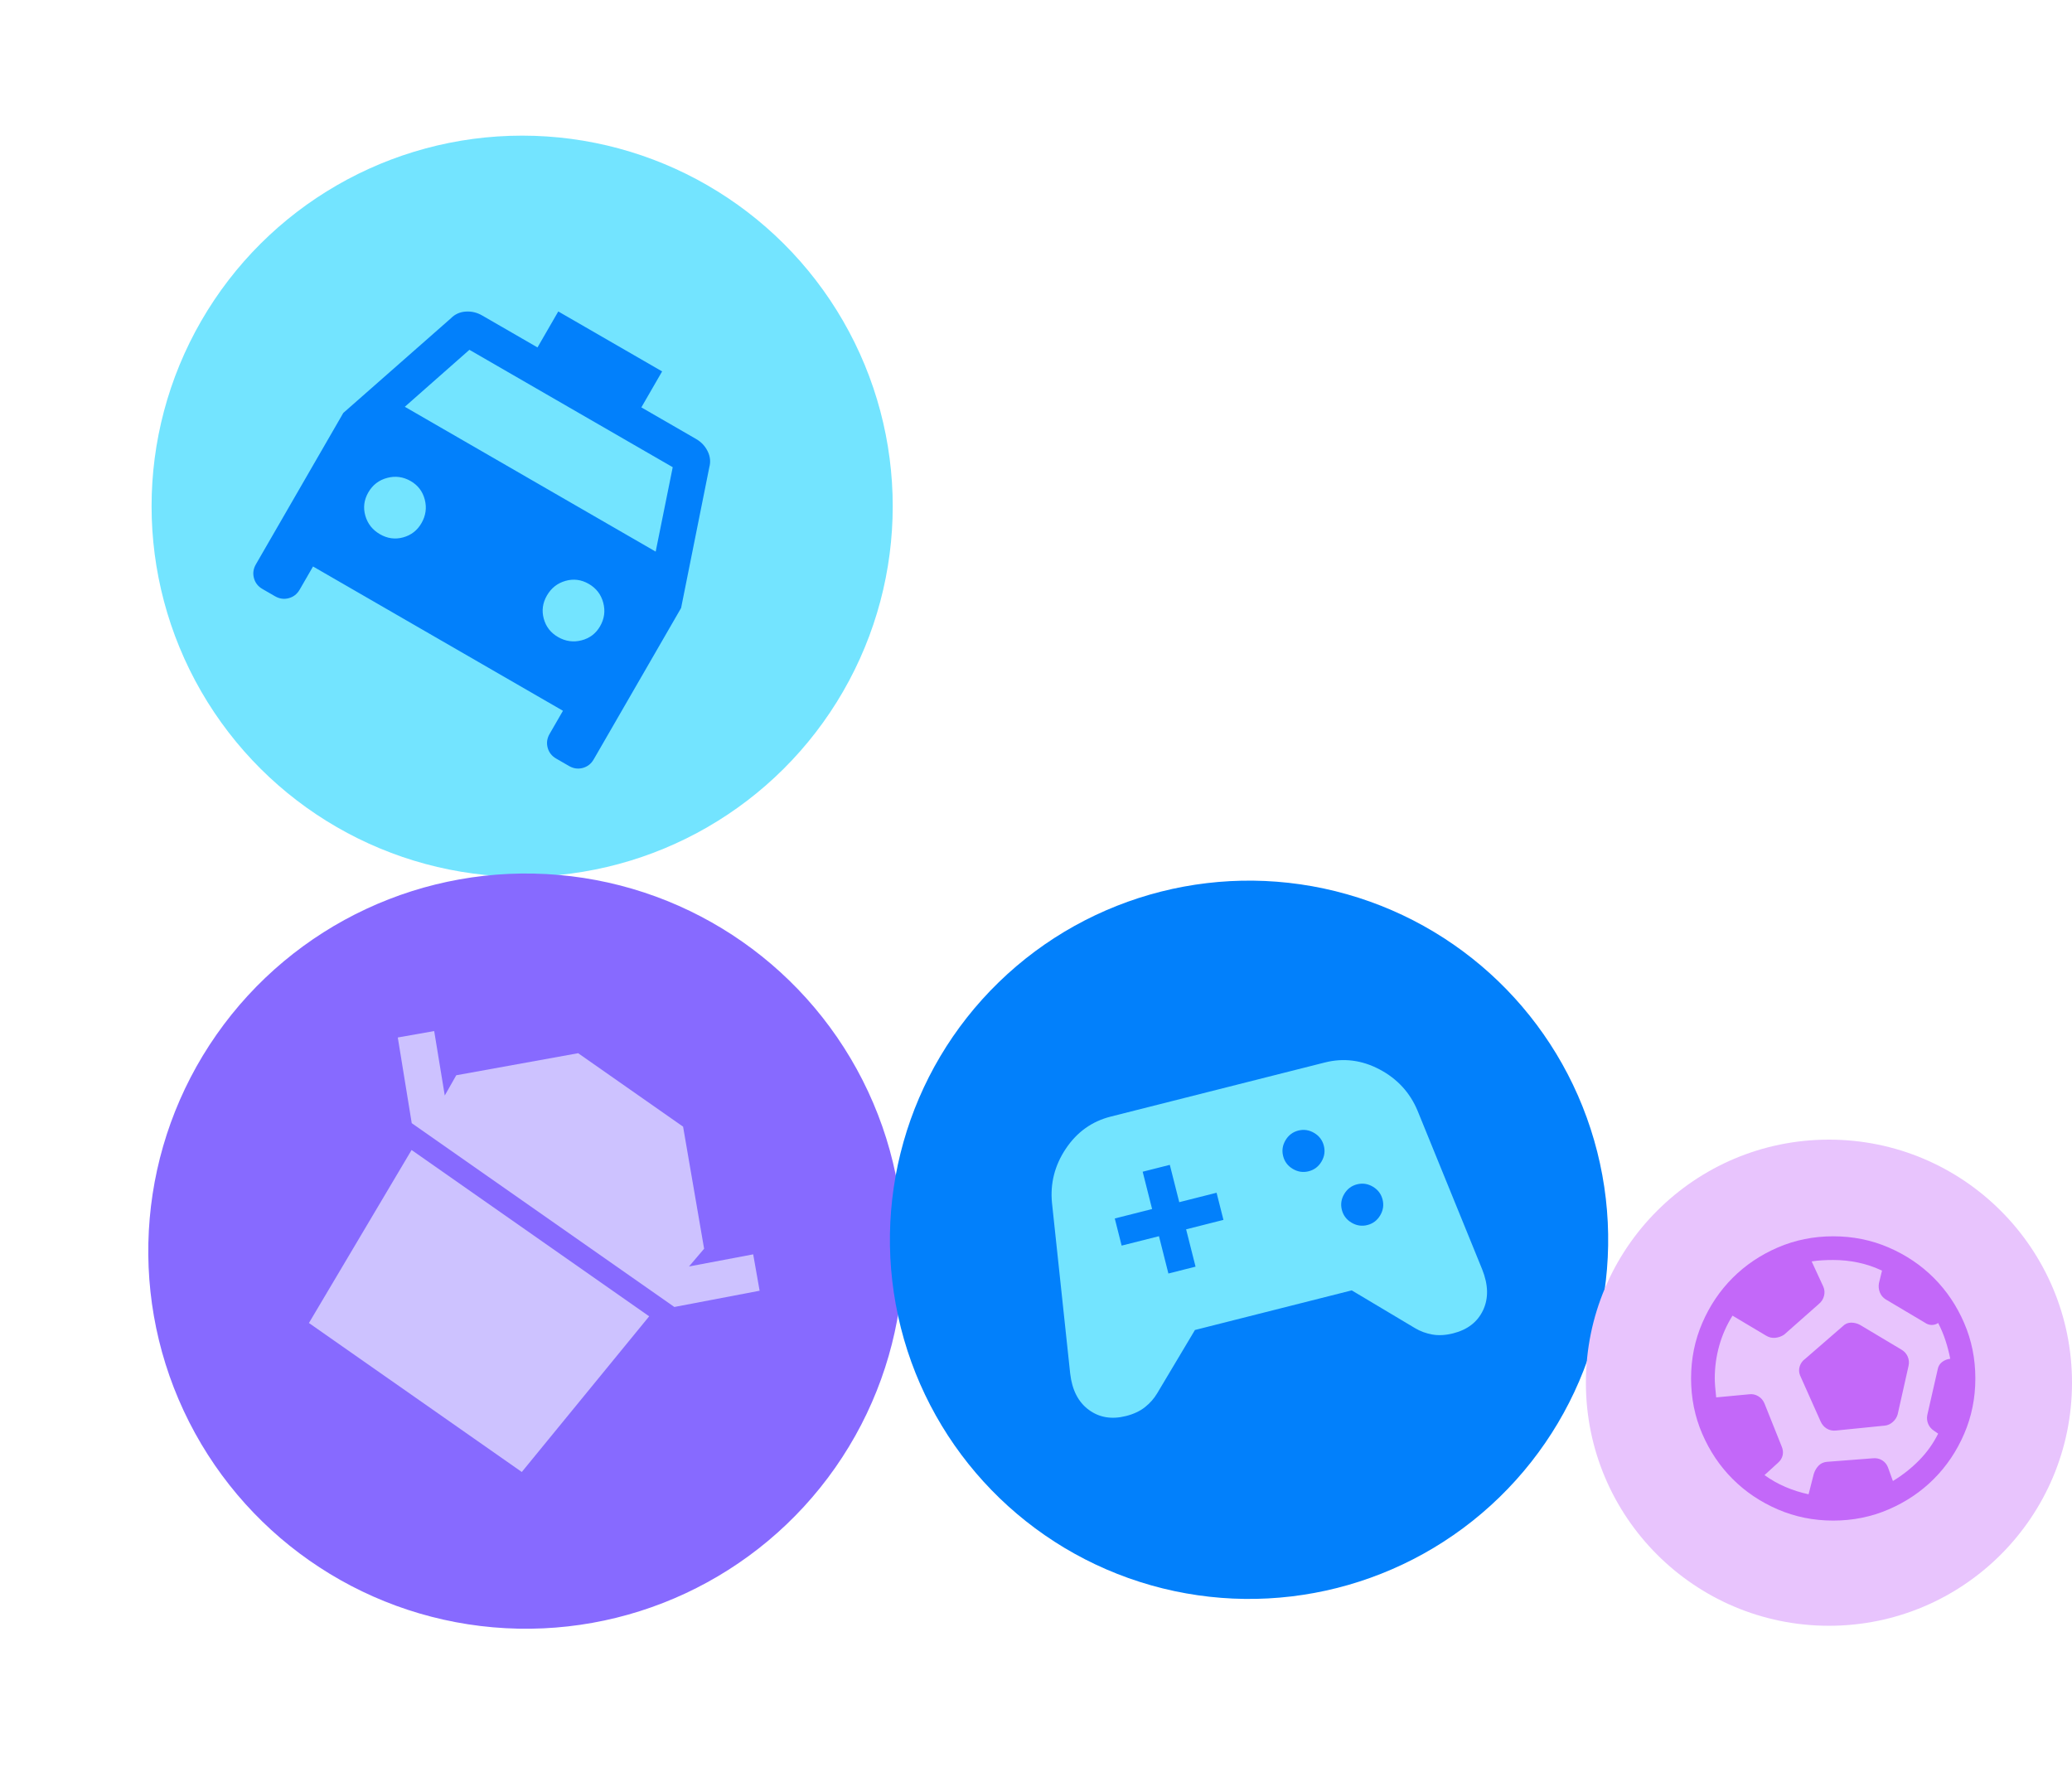 <svg width="260" height="223" viewBox="0 0 260 223" fill="none" xmlns="http://www.w3.org/2000/svg">
<circle cx="65.521" cy="63.52" r="46.5" transform="rotate(30 65.521 63.52)" fill="#73E4FF"/>
<mask id="mask0_269_283" style="mask-type:alpha" maskUnits="userSpaceOnUse" x="19" y="19" width="90" height="90">
<rect x="52.463" y="19.243" width="65.263" height="65.263" transform="rotate(30 52.463 19.243)" fill="#D9D9D9"/>
</mask>
<g mask="url(#mask0_269_283)">
<path d="M39.28 71.082L37.603 73.987C37.282 74.543 36.825 74.9 36.232 75.059C35.639 75.218 35.064 75.137 34.508 74.816L32.938 73.909C32.382 73.589 32.024 73.132 31.865 72.538C31.706 71.945 31.787 71.37 32.108 70.814L43.076 51.817L56.582 39.937C57.086 39.426 57.704 39.146 58.435 39.097C59.166 39.048 59.855 39.211 60.501 39.584L67.448 43.595L70.054 39.081L83.085 46.604L80.479 51.118L87.348 55.084C87.994 55.457 88.479 55.972 88.802 56.63C89.125 57.288 89.192 57.962 89.001 58.655L85.466 76.291L74.498 95.288C74.177 95.844 73.72 96.201 73.126 96.361C72.533 96.519 71.958 96.438 71.403 96.117L69.793 95.188C69.237 94.867 68.88 94.41 68.72 93.817C68.562 93.223 68.643 92.649 68.964 92.093L70.641 89.188L39.28 71.082ZM50.798 51.042L82.276 69.216L84.415 58.624L58.902 43.894L50.798 51.042ZM47.676 67.033C48.611 67.573 49.581 67.706 50.586 67.431C51.591 67.156 52.357 66.561 52.886 65.645C53.427 64.707 53.567 63.725 53.304 62.699C53.042 61.672 52.453 60.895 51.538 60.366C50.6 59.825 49.614 59.692 48.58 59.967C47.546 60.243 46.758 60.848 46.219 61.783C45.679 62.718 45.553 63.692 45.841 64.704C46.13 65.717 46.741 66.493 47.676 67.033ZM70.019 79.932C70.956 80.474 71.938 80.613 72.964 80.351C73.991 80.089 74.769 79.5 75.297 78.584C75.839 77.647 75.972 76.661 75.696 75.627C75.42 74.592 74.815 73.805 73.88 73.266C72.945 72.726 71.971 72.6 70.959 72.888C69.946 73.176 69.17 73.788 68.63 74.722C68.09 75.658 67.958 76.628 68.233 77.632C68.507 78.637 69.103 79.404 70.019 79.932Z" fill="#0280FB"/>
</g>
<circle cx="65.99" cy="156.99" r="47.383" transform="rotate(34.989 65.99 156.99)" fill="#876AFF"/>
<mask id="mask1_269_283" style="mask-type:alpha" maskUnits="userSpaceOnUse" x="18" y="110" width="94" height="94">
<rect x="56.657" y="110.886" width="66.503" height="66.503" transform="rotate(34.989 56.657 110.886)" fill="#D9D9D9"/>
</mask>
<g mask="url(#mask1_269_283)">
<path d="M51.665 140.932L49.916 130.182L54.483 129.376L55.811 137.464L57.253 134.922L72.549 132.155L85.716 141.371L88.354 156.69L86.458 158.915L94.513 157.394L95.319 161.96L84.619 163.998L51.665 140.932ZM38.765 166.008L51.646 144.301L81.461 165.169L65.477 184.703L38.765 166.008Z" fill="#CDC2FF"/>
</g>
<circle cx="156.734" cy="155.567" r="45.065" transform="rotate(-14.182 156.734 155.567)" fill="#0280FB"/>
<path d="M141.301 177.679C139.498 178.134 137.938 177.875 136.62 176.902C135.301 175.929 134.524 174.407 134.288 172.338L132.007 150.942C131.767 148.496 132.345 146.228 133.743 144.138C135.14 142.048 137.017 140.706 139.373 140.11L166.244 133.32C168.6 132.725 170.889 133.014 173.112 134.189C175.334 135.365 176.92 137.086 177.871 139.352L185.986 159.273C186.761 161.207 186.8 162.915 186.103 164.398C185.405 165.88 184.155 166.849 182.352 167.305C181.401 167.545 180.53 167.595 179.74 167.455C178.95 167.315 178.225 167.049 177.567 166.657L169.619 161.914L149.945 166.886L145.203 174.835C144.811 175.493 144.3 176.071 143.671 176.57C143.042 177.069 142.252 177.438 141.301 177.679ZM171.579 153.718C172.275 153.542 172.811 153.138 173.188 152.507C173.564 151.876 173.664 151.212 173.489 150.517C173.313 149.821 172.909 149.285 172.278 148.908C171.647 148.532 170.984 148.432 170.288 148.607C169.593 148.783 169.057 149.187 168.68 149.818C168.303 150.449 168.203 151.113 168.379 151.808C168.554 152.504 168.958 153.04 169.59 153.417C170.221 153.793 170.884 153.893 171.579 153.718ZM164.212 146.971C164.907 146.796 165.443 146.392 165.82 145.761C166.197 145.13 166.297 144.467 166.121 143.771C165.945 143.075 165.542 142.539 164.911 142.163C164.279 141.786 163.616 141.686 162.92 141.861C162.225 142.037 161.689 142.441 161.312 143.072C160.936 143.703 160.835 144.367 161.011 145.062C161.187 145.758 161.59 146.294 162.221 146.671C162.853 147.047 163.516 147.147 164.212 146.971ZM146.614 159.8L150.021 158.939L148.837 154.255L153.521 153.071L152.66 149.664L147.976 150.848L146.792 146.164L143.385 147.025L144.569 151.709L139.885 152.893L140.746 156.299L145.43 155.116L146.614 159.8Z" fill="#73E4FF"/>
<circle cx="229.501" cy="173.5" r="30.5" fill="#E8C4FD"/>
<mask id="mask2_269_283" style="mask-type:alpha" maskUnits="userSpaceOnUse" x="208" y="151" width="44" height="44">
<rect x="208.633" y="151.562" width="42.807" height="42.807" fill="#D9D9D9"/>
</mask>
<g mask="url(#mask2_269_283)">
<path d="M226.945 187.502L227.598 184.945C227.727 184.539 227.928 184.195 228.2 183.912C228.473 183.63 228.817 183.469 229.234 183.429L235.03 182.983C235.456 182.944 235.838 183.028 236.175 183.236C236.512 183.444 236.755 183.736 236.903 184.113L237.527 185.837C238.746 185.094 239.841 184.229 240.812 183.243C241.783 182.257 242.581 181.14 243.205 179.891L242.73 179.565C242.363 179.327 242.105 179.032 241.957 178.68C241.808 178.328 241.768 177.959 241.838 177.573L243.146 171.836C243.215 171.439 243.401 171.127 243.703 170.899C244.006 170.671 244.345 170.538 244.721 170.498C244.573 169.735 244.377 168.979 244.134 168.231C243.892 167.483 243.582 166.742 243.205 166.009C242.958 166.178 242.683 166.259 242.38 166.254C242.078 166.249 241.788 166.148 241.511 165.95L236.606 163.036C236.279 162.828 236.041 162.541 235.892 162.174C235.744 161.808 235.704 161.421 235.774 161.015L236.16 159.439C235.199 158.983 234.205 158.647 233.18 158.429C232.154 158.211 231.106 158.102 230.036 158.102C229.58 158.102 229.13 158.114 228.684 158.139C228.238 158.163 227.787 158.211 227.331 158.28L228.788 161.431C228.956 161.808 228.988 162.199 228.884 162.605C228.78 163.011 228.56 163.353 228.223 163.631L223.883 167.466C223.546 167.694 223.172 167.827 222.76 167.867C222.349 167.907 221.96 167.812 221.594 167.584L217.402 165.087C216.659 166.276 216.102 167.537 215.73 168.87C215.359 170.203 215.173 171.568 215.173 172.965C215.173 173.48 215.232 174.273 215.351 175.343L219.454 174.957C219.87 174.898 220.259 174.974 220.62 175.187C220.982 175.4 221.247 175.71 221.416 176.116L223.556 181.467C223.724 181.844 223.771 182.215 223.697 182.582C223.622 182.949 223.427 183.271 223.11 183.548L221.416 185.094C222.238 185.688 223.112 186.184 224.039 186.58C224.965 186.977 225.934 187.284 226.945 187.502ZM230.363 179.505C229.937 179.545 229.556 179.461 229.219 179.252C228.882 179.044 228.629 178.752 228.461 178.375L225.875 172.579C225.726 172.202 225.713 171.821 225.837 171.434C225.961 171.048 226.191 170.736 226.528 170.498L231.255 166.396C231.542 166.108 231.889 165.964 232.296 165.964C232.702 165.964 233.088 166.068 233.455 166.277L238.627 169.368C238.974 169.576 239.227 169.864 239.386 170.23C239.544 170.597 239.579 170.983 239.489 171.39L238.122 177.484C238.013 177.85 237.81 178.165 237.513 178.428C237.215 178.69 236.893 178.841 236.546 178.881L230.363 179.505ZM230.036 190.801C227.569 190.801 225.25 190.333 223.08 189.397C220.91 188.46 219.022 187.19 217.417 185.584C215.812 183.979 214.541 182.091 213.605 179.921C212.668 177.751 212.2 175.433 212.2 172.965C212.2 170.498 212.668 168.179 213.605 166.009C214.541 163.839 215.812 161.951 217.417 160.346C219.022 158.741 220.91 157.47 223.08 156.534C225.25 155.597 227.569 155.129 230.036 155.129C232.504 155.129 234.822 155.597 236.992 156.534C239.162 157.47 241.05 158.741 242.655 160.346C244.261 161.951 245.531 163.839 246.468 166.009C247.404 168.179 247.872 170.498 247.872 172.965C247.872 175.433 247.404 177.751 246.468 179.921C245.531 182.091 244.261 183.979 242.655 185.584C241.05 187.19 239.162 188.46 236.992 189.397C234.822 190.333 232.504 190.801 230.036 190.801Z" fill="#C368F9"/>
</g>
</svg>
